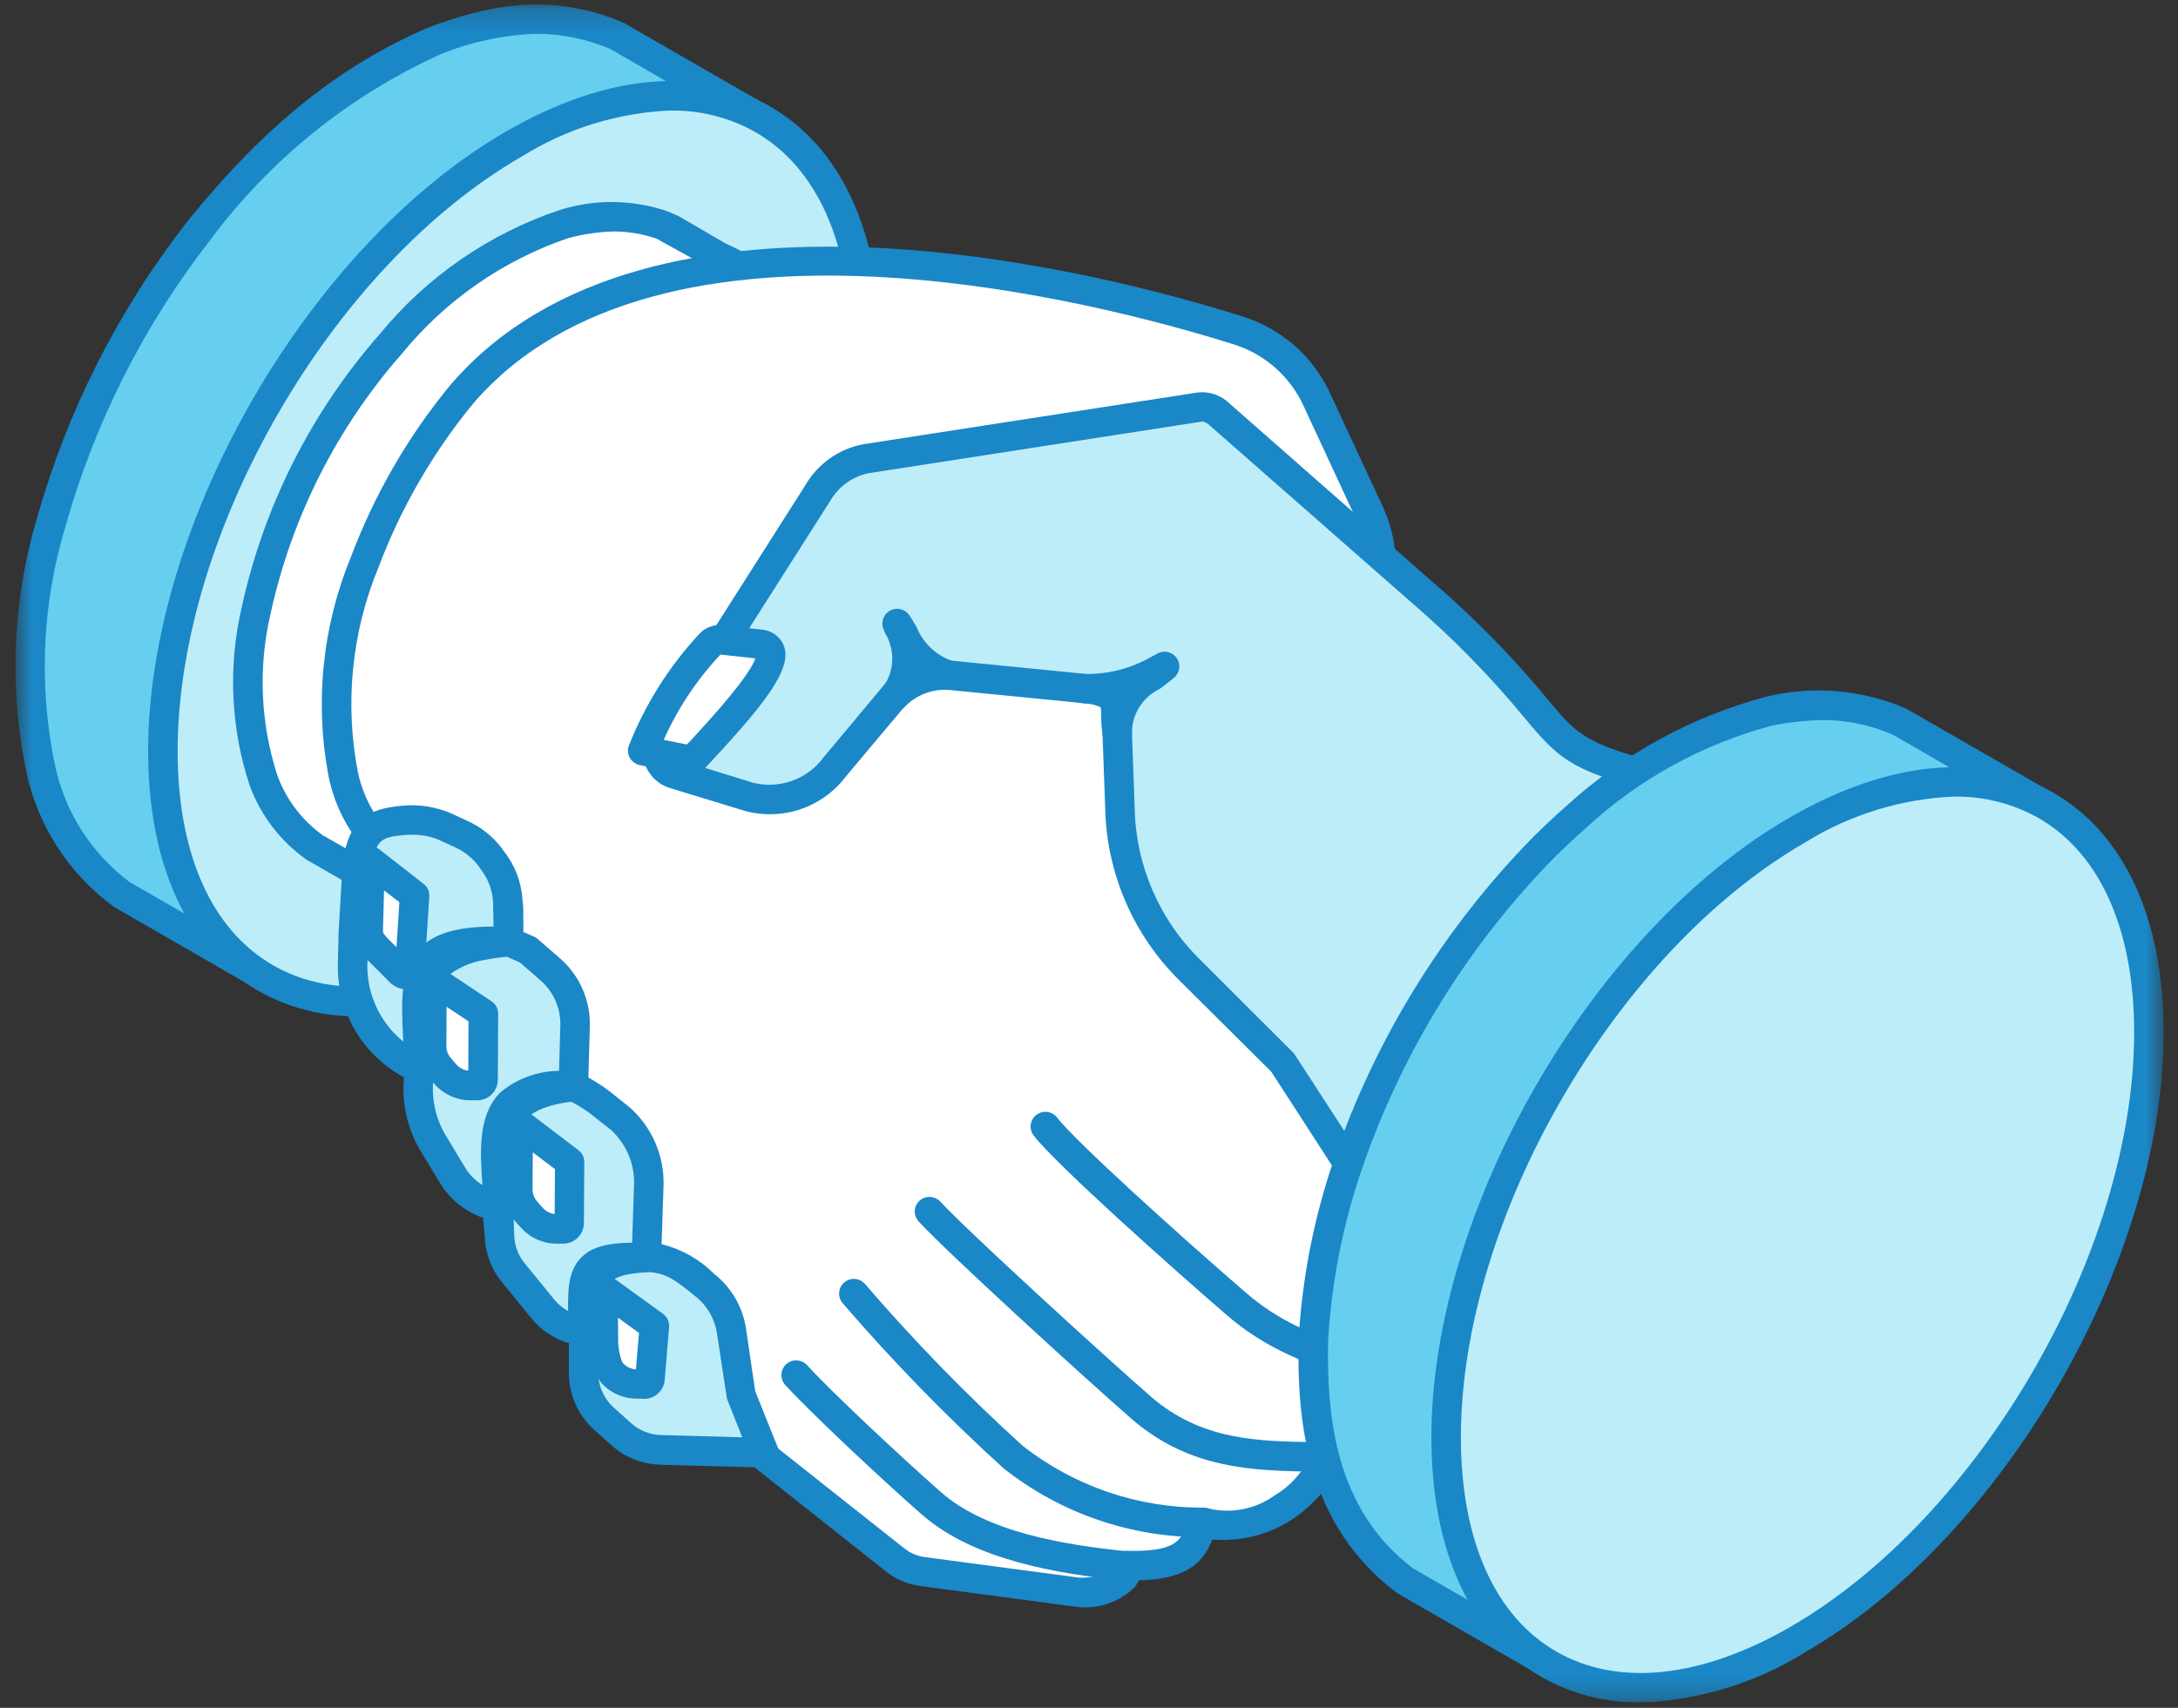 <svg width="102" height="80" viewBox="0 0 102 80" fill="none" xmlns="http://www.w3.org/2000/svg">
<rect x="0" y="0" width="102" height="80" fill="#333333" stroke="none"/>
<g id="icn1 1" clip-path="url(#clip0_573_1614)">
<g id="Group 422">
<g id="Clip path group">
<mask id="mask0_573_1614" style="mask-type:luminance" maskUnits="userSpaceOnUse" x="0" y="0" width="102" height="80">
<g id="a">
<path id="Rectangle 235" d="M0.707 0.208H101.332V79.75H0.707V0.208Z" fill="white"/>
</g>
</mask>
<g mask="url(#mask0_573_1614)">
<g id="Group 421">
<path id="Path 77" fill-rule="evenodd" clip-rule="evenodd" d="M28.918 1.69C25.901 0.412 23.358 0.795 20.361 1.913C15.986 3.893 12.187 6.952 9.321 10.8C6.141 14.868 3.789 19.518 2.397 24.487C1.282 28.236 1.117 32.202 1.915 36.03C2.415 38.368 3.749 40.446 5.669 41.875L7.929 43.182L11.893 45.464L35.083 5.256L28.918 1.69Z" fill="#66CEEF"/>
<path id="Path 78" fill-rule="evenodd" clip-rule="evenodd" d="M25.141 1.584C23.58 1.633 22.04 1.963 20.597 2.557C16.34 4.496 12.645 7.479 9.856 11.228C6.738 15.23 4.43 19.8 3.06 24.681C1.965 28.314 1.8 32.163 2.581 35.876C3.05 38.057 4.295 39.994 6.084 41.33L11.634 44.519L34.145 5.509L28.602 2.305C27.508 1.832 26.329 1.587 25.136 1.584M11.89 46.148C11.768 46.149 11.649 46.119 11.543 46.061L5.324 42.473C3.249 40.953 1.799 38.731 1.246 36.223C0.417 32.279 0.579 28.192 1.715 24.326C3.138 19.266 5.533 14.53 8.766 10.383C12.396 5.888 15.883 3.086 20.081 1.28C22.762 0.283 25.697 -0.42 29.183 1.057C29.209 1.067 29.235 1.081 29.259 1.097L35.436 4.656C35.594 4.749 35.709 4.9 35.756 5.076C35.804 5.253 35.78 5.441 35.689 5.6L12.484 45.808C12.438 45.886 12.377 45.953 12.306 46.008C12.234 46.062 12.152 46.101 12.065 46.123C12.008 46.14 11.949 46.149 11.89 46.148Z" fill="#1A87C7"/>
<path id="Path 79" fill-rule="evenodd" clip-rule="evenodd" d="M24.087 44.668C33.175 39.432 40.541 26.701 40.541 16.225C40.541 5.749 33.176 1.493 24.087 6.733C14.998 11.974 7.625 24.713 7.625 35.187C7.625 45.662 14.999 49.901 24.087 44.668Z" fill="#BDEDF8"/>
<path id="Path 80" fill-rule="evenodd" clip-rule="evenodd" d="M31.432 5.174C28.952 5.275 26.542 6.018 24.438 7.331C15.548 12.447 8.319 24.946 8.319 35.188C8.319 39.995 9.909 43.56 12.791 45.218C15.674 46.876 19.568 46.48 23.742 44.068C32.624 38.95 39.854 26.458 39.854 16.227C39.854 11.41 38.262 7.841 35.373 6.187C34.171 5.508 32.81 5.16 31.429 5.181M16.73 47.603C15.108 47.624 13.509 47.214 12.099 46.415C8.771 44.497 6.938 40.503 6.938 35.186C6.938 24.505 14.475 11.469 23.742 6.136C28.36 3.476 32.74 3.07 36.065 4.985C39.39 6.9 41.233 10.894 41.233 16.222C41.233 26.899 33.696 39.926 24.429 45.257V45.264C22.108 46.699 19.453 47.505 16.726 47.602" fill="#1A87C7"/>
<path id="Path 81" fill-rule="evenodd" clip-rule="evenodd" d="M31.448 10.725L31.014 10.546C29.533 10.041 27.929 10.023 26.436 10.493C23.27 11.573 20.466 13.508 18.337 16.083C15.185 19.659 13.001 23.98 11.992 28.634C11.38 31.254 11.5 33.992 12.339 36.548C12.796 37.803 13.618 38.894 14.7 39.679L16.328 40.609L16.933 40.96C19.103 42.469 20.704 43.276 25.72 40.386C30.737 37.495 37.573 25.69 37.573 19.9C37.573 14.109 36.053 13.109 33.643 11.995L31.448 10.725Z" fill="white"/>
<path id="Path 82" fill-rule="evenodd" clip-rule="evenodd" d="M28.769 10.841C28.036 10.859 27.307 10.966 26.599 11.158C23.563 12.196 20.877 14.06 18.845 16.54C15.775 20.029 13.647 24.242 12.664 28.781C12.086 31.276 12.198 33.882 12.988 36.319C13.399 37.447 14.141 38.425 15.116 39.127L17.277 40.356C19.17 41.67 20.499 42.593 25.375 39.784C30.212 36.989 36.883 25.466 36.883 19.893C36.883 14.243 35.401 13.563 33.351 12.618L30.741 11.177C30.106 10.96 29.44 10.846 28.768 10.842M20.355 43.019C18.953 42.95 17.611 42.425 16.537 41.524L14.354 40.27C13.141 39.412 12.216 38.208 11.7 36.816C10.811 34.136 10.675 31.263 11.307 28.51C12.338 23.733 14.575 19.297 17.805 15.625C20.011 12.944 22.928 10.937 26.223 9.834C27.854 9.323 29.604 9.341 31.224 9.886L31.708 10.091L31.786 10.127L33.981 11.405C36.543 12.578 38.258 13.819 38.258 19.903C38.258 25.948 31.3 37.97 26.058 40.988C23.507 42.461 21.754 43.022 20.35 43.022" fill="#1A87C7"/>
<path id="Path 83" fill-rule="evenodd" clip-rule="evenodd" d="M41.901 73.056L31.706 64.984L18.652 40.316C17.336 39.34 16.42 37.92 16.076 36.32C15.432 32.954 15.783 29.475 17.084 26.305C18.158 23.463 19.691 20.816 21.621 18.469C29.698 9.049 47.685 12.242 57.912 15.457C58.745 15.702 59.514 16.125 60.167 16.697C60.819 17.268 61.34 17.974 61.692 18.766L64.091 23.927C64.682 25.156 64.835 26.55 64.523 27.878L62.521 36.917L73.463 61.806L61.998 68.186C62.231 68.953 59.474 72.196 56.364 71.317C55.934 71.968 56.216 73.441 52.743 73.329C52.893 73.98 52.039 74.592 50.486 74.592L43.231 73.619C42.745 73.559 42.285 73.365 41.903 73.06" fill="white"/>
<path id="Path 84" fill-rule="evenodd" clip-rule="evenodd" d="M32.252 64.535L42.335 72.518C42.616 72.749 42.957 72.895 43.319 72.941L50.576 73.907C51.551 73.907 52.025 73.578 52.072 73.459C52.047 73.36 52.046 73.256 52.07 73.157C52.094 73.057 52.141 72.965 52.208 72.887C52.279 72.809 52.365 72.747 52.462 72.705C52.559 72.663 52.663 72.643 52.768 72.645C55.089 72.71 55.301 72.113 55.519 71.527C55.589 71.321 55.682 71.123 55.797 70.937C55.877 70.816 55.994 70.724 56.131 70.673C56.267 70.623 56.416 70.616 56.556 70.655C57.092 70.787 57.649 70.802 58.191 70.697C58.733 70.593 59.245 70.373 59.693 70.051C60.401 69.636 60.967 69.017 61.317 68.275C61.276 68.139 61.287 67.993 61.35 67.865C61.412 67.738 61.521 67.639 61.653 67.588L72.573 61.511L61.89 37.199C61.833 37.064 61.819 36.915 61.847 36.772L63.849 27.733C64.129 26.551 63.992 25.309 63.462 24.215L61.07 19.06C60.756 18.355 60.294 17.727 59.713 17.218C59.133 16.709 58.449 16.331 57.709 16.111C51.58 14.185 30.901 8.703 22.146 18.919C20.269 21.209 18.779 23.789 17.732 26.558C16.473 29.597 16.135 32.939 16.76 36.168C17.064 37.608 17.886 38.887 19.07 39.763C19.151 39.824 19.218 39.903 19.265 39.993L32.252 64.535ZM50.513 75.279H50.486L43.144 74.301C42.531 74.23 41.952 73.985 41.474 73.597L31.279 65.524C31.204 65.465 31.142 65.392 31.095 65.309L18.115 40.769C16.747 39.705 15.792 38.198 15.417 36.507C14.722 33.007 15.078 29.38 16.439 26.08C17.535 23.165 19.104 20.45 21.084 18.043C30.408 7.163 51.788 12.807 58.121 14.801C59.045 15.078 59.898 15.551 60.622 16.186C61.347 16.822 61.926 17.605 62.32 18.484L64.714 23.635C65.372 25.003 65.541 26.554 65.194 28.032L63.243 36.847L74.098 61.532C74.166 61.69 74.173 61.866 74.119 62.029C74.064 62.191 73.951 62.327 73.802 62.411L62.662 68.61C62.445 69.242 62.078 69.812 61.592 70.271C60.981 70.922 60.23 71.427 59.396 71.746C58.561 72.066 57.665 72.193 56.775 72.117C56.416 73.038 55.766 73.976 53.333 74.03C53.282 74.147 53.215 74.257 53.134 74.356C52.79 74.691 52.378 74.946 51.925 75.106C51.473 75.266 50.991 75.326 50.513 75.282" fill="#1A87C7"/>
<path id="Path 85" fill-rule="evenodd" clip-rule="evenodd" d="M71.602 62.628L65.092 57.528L60.118 49.835L55.764 45.481C53.703 43.477 52.513 40.744 52.45 37.872L52.253 32.403L42.828 31.47L39.098 35.92C38.645 36.531 38.02 36.991 37.303 37.242C36.585 37.493 35.808 37.523 35.074 37.328L31.562 36.248C31.403 36.199 31.257 36.113 31.136 35.998C31.015 35.883 30.923 35.742 30.865 35.586C30.808 35.429 30.787 35.261 30.805 35.096C30.823 34.93 30.879 34.771 30.969 34.63L38.295 23.1C38.533 22.687 38.856 22.329 39.243 22.051C39.631 21.773 40.074 21.581 40.542 21.489L56.202 19.066C56.374 19.052 56.546 19.076 56.707 19.139C56.867 19.201 57.011 19.299 57.128 19.426L66.582 27.731C74.807 34.959 70.9 34.829 79.087 36.788C81.652 37.484 84.161 38.372 86.593 39.444C92.336 50.799 83.721 59.123 75.302 61.727C75.302 61.727 72.335 62.94 71.605 62.628" fill="#BDEDF8"/>
<path id="Path 86" fill-rule="evenodd" clip-rule="evenodd" d="M71.907 61.987C72.99 61.846 74.044 61.542 75.035 61.086C79.317 59.755 84.61 56.531 86.785 51.413C88.294 47.855 88.061 44.016 86.088 39.986L84.357 39.302C82.599 38.544 80.782 37.929 78.925 37.463C73.679 36.205 73.177 35.762 71.394 33.623C69.796 31.684 68.035 29.885 66.129 28.246L56.672 19.945C56.574 19.84 56.444 19.77 56.303 19.746L40.648 22.171C40.279 22.253 39.931 22.411 39.627 22.634C39.322 22.857 39.068 23.141 38.879 23.467L31.545 34.998C31.511 35.048 31.489 35.106 31.483 35.166C31.477 35.226 31.487 35.287 31.512 35.343C31.527 35.402 31.559 35.456 31.603 35.498C31.648 35.541 31.703 35.571 31.763 35.584L35.274 36.668C35.879 36.818 36.515 36.785 37.102 36.574C37.688 36.362 38.198 35.981 38.567 35.479L42.291 31.022C42.366 30.938 42.46 30.873 42.564 30.831C42.669 30.79 42.782 30.773 42.894 30.783L52.319 31.715C52.484 31.731 52.639 31.806 52.753 31.927C52.867 32.047 52.933 32.205 52.94 32.371L53.139 37.849C53.189 40.548 54.306 43.117 56.247 44.996L60.6 49.346L65.602 57.051L71.907 61.987ZM71.923 63.355C71.721 63.362 71.52 63.328 71.332 63.254C71.276 63.233 71.224 63.204 71.177 63.167L64.662 58.067C64.603 58.019 64.552 57.961 64.512 57.895L59.538 50.205L55.273 45.966C53.095 43.836 51.835 40.942 51.76 37.9L51.583 33.023L43.123 32.191L39.625 36.359C39.088 37.075 38.347 37.613 37.499 37.903C36.65 38.192 35.734 38.22 34.87 37.981L31.359 36.909C31.099 36.828 30.86 36.688 30.662 36.501C30.464 36.313 30.312 36.082 30.217 35.826C30.123 35.57 30.089 35.296 30.117 35.025C30.146 34.754 30.237 34.493 30.383 34.263L37.714 22.733C38.002 22.235 38.394 21.805 38.864 21.473C39.334 21.14 39.871 20.914 40.437 20.808L56.092 18.385C56.364 18.355 56.64 18.386 56.898 18.476C57.157 18.566 57.392 18.713 57.586 18.906L67.035 27.212C68.999 28.894 70.815 30.742 72.461 32.736C74.004 34.593 74.286 34.929 79.251 36.12C81.174 36.601 83.053 37.239 84.871 38.027L86.838 38.799C86.999 38.859 87.13 38.98 87.205 39.134C89.446 43.56 89.74 47.992 88.059 51.948C85.696 57.506 80.026 60.982 75.5 62.39C74.368 62.901 73.16 63.228 71.924 63.356" fill="#1A87C7"/>
<path id="Path 87" fill-rule="evenodd" clip-rule="evenodd" d="M56.364 72.007H56.341C52.953 72.021 49.66 70.886 47.004 68.786C44.329 66.358 41.806 63.768 39.45 61.031C39.337 60.891 39.283 60.713 39.3 60.534C39.316 60.355 39.403 60.189 39.54 60.072C39.677 59.956 39.854 59.897 40.034 59.909C40.214 59.921 40.382 60.003 40.502 60.137C42.803 62.812 45.267 65.343 47.881 67.715C50.305 69.623 53.308 70.648 56.395 70.622C56.574 70.632 56.742 70.711 56.864 70.842C56.986 70.973 57.052 71.146 57.048 71.325C57.045 71.503 56.972 71.674 56.845 71.8C56.718 71.926 56.547 71.998 56.368 72.001" fill="#1A87C7"/>
<path id="Path 88" fill-rule="evenodd" clip-rule="evenodd" d="M61.991 68.939H61.684C58.766 68.898 55.747 68.856 52.988 66.46C50.662 64.43 44.32 58.633 43.023 57.219C42.962 57.152 42.914 57.074 42.882 56.989C42.851 56.905 42.837 56.814 42.84 56.724C42.844 56.633 42.866 56.545 42.904 56.462C42.943 56.38 42.997 56.307 43.064 56.246C43.199 56.124 43.377 56.06 43.56 56.068C43.742 56.075 43.914 56.155 44.038 56.288C45.311 57.669 51.585 63.402 53.894 65.418C56.27 67.481 58.908 67.521 61.704 67.557L62 67.563C62.09 67.564 62.179 67.582 62.262 67.617C62.345 67.652 62.421 67.703 62.484 67.767C62.547 67.831 62.597 67.906 62.631 67.99C62.665 68.073 62.682 68.162 62.681 68.252C62.679 68.434 62.606 68.608 62.477 68.737C62.348 68.865 62.173 68.938 61.991 68.939Z" fill="#1A87C7"/>
<path id="Path 89" fill-rule="evenodd" clip-rule="evenodd" d="M69.022 65.431H68.946C64.853 64.984 60.605 64.33 57.483 61.63C54.984 59.475 49.478 54.573 48.402 53.183C48.294 53.038 48.248 52.857 48.272 52.678C48.297 52.499 48.39 52.337 48.533 52.226C48.676 52.116 48.857 52.065 49.037 52.086C49.217 52.107 49.381 52.197 49.495 52.338C50.368 53.471 55.221 57.856 58.385 60.587C61.205 63.026 65.061 63.616 69.094 64.054C69.27 64.071 69.433 64.156 69.549 64.29C69.664 64.424 69.724 64.597 69.714 64.774C69.705 64.95 69.628 65.117 69.499 65.238C69.37 65.359 69.2 65.427 69.022 65.425" fill="#1A87C7"/>
<path id="Path 90" fill-rule="evenodd" clip-rule="evenodd" d="M52.733 74.043H52.662C49.525 73.721 45.598 73.082 43.158 70.935C41.142 69.165 37.849 66.064 36.773 64.874C36.712 64.806 36.665 64.728 36.635 64.642C36.605 64.557 36.592 64.466 36.597 64.376C36.602 64.286 36.624 64.197 36.663 64.115C36.702 64.034 36.757 63.961 36.825 63.9C36.892 63.84 36.971 63.793 37.056 63.763C37.142 63.733 37.233 63.72 37.323 63.725C37.414 63.729 37.502 63.752 37.584 63.791C37.666 63.83 37.739 63.885 37.8 63.952C38.816 65.08 42.097 68.163 44.074 69.904C46.219 71.786 49.867 72.372 52.812 72.671C52.988 72.689 53.151 72.773 53.267 72.908C53.383 73.042 53.442 73.216 53.432 73.392C53.423 73.569 53.345 73.736 53.216 73.857C53.087 73.978 52.915 74.045 52.738 74.043" fill="#1A87C7"/>
<path id="Path 91" fill-rule="evenodd" clip-rule="evenodd" d="M95.251 37.432L89.007 33.834C87.065 32.987 84.896 32.806 82.84 33.318C79.479 34.205 76.385 35.897 73.828 38.248C73.351 38.669 72.738 39.244 72.288 39.694C68.148 43.904 65.01 48.99 63.107 54.575C62.202 57.215 61.664 59.965 61.506 62.751C61.412 67.076 62.1 71.262 65.763 74.026L71.984 77.613L95.251 37.432Z" fill="#66CEEF"/>
<path id="Path 92" fill-rule="evenodd" clip-rule="evenodd" d="M85.383 33.731C84.571 33.743 83.763 33.832 82.968 33.995C79.727 34.861 76.745 36.502 74.282 38.776C73.768 39.232 73.267 39.701 72.779 40.184C68.721 44.323 65.642 49.316 63.768 54.797C62.884 57.379 62.357 60.069 62.199 62.794C62.125 66.3 62.511 70.708 66.185 73.475L71.734 76.667L94.309 37.684L88.671 34.43C87.635 33.972 86.515 33.733 85.382 33.728M71.985 78.296C71.865 78.297 71.746 78.265 71.642 78.205L65.421 74.62C61.178 71.424 60.736 66.596 60.817 62.732C60.981 59.879 61.532 57.061 62.456 54.355C64.402 48.675 67.595 43.501 71.801 39.21C72.265 38.747 72.891 38.16 73.38 37.733C76.027 35.319 79.216 33.575 82.678 32.645C84.883 32.099 87.207 32.296 89.288 33.204L95.608 36.84C95.765 36.931 95.881 37.081 95.93 37.256C95.973 37.434 95.948 37.622 95.861 37.784L72.592 77.957C72.531 78.062 72.444 78.149 72.338 78.21C72.233 78.27 72.113 78.302 71.992 78.302" fill="#1A87C7"/>
<path id="Path 93" fill-rule="evenodd" clip-rule="evenodd" d="M84.182 76.808C93.275 71.572 100.639 58.846 100.639 48.366C100.639 37.886 93.274 33.638 84.182 38.876C75.089 44.115 67.725 56.859 67.725 67.328C67.725 77.797 75.096 82.048 84.182 76.808Z" fill="#BDEDF8"/>
<path id="Path 94" fill-rule="evenodd" clip-rule="evenodd" d="M91.531 37.315C89.049 37.415 86.634 38.157 84.526 39.471C75.641 44.595 68.416 57.087 68.416 67.328C68.416 72.142 70.006 75.707 72.886 77.365C75.767 79.023 79.665 78.62 83.837 76.214C92.724 71.092 99.947 58.598 99.947 48.364C99.947 43.556 98.362 39.987 95.473 38.322C94.271 37.645 92.911 37.297 91.531 37.315ZM76.83 79.75C75.21 79.768 73.614 79.358 72.203 78.562C68.869 76.645 67.035 72.651 67.035 67.328C67.035 56.646 74.577 43.617 83.84 38.281C88.455 35.621 92.836 35.211 96.163 37.133C99.49 39.055 101.331 43.042 101.331 48.365C101.331 59.04 93.789 72.069 84.526 77.405C82.21 78.845 79.555 79.655 76.828 79.753" fill="#1A87C7"/>
<path id="Path 95" fill-rule="evenodd" clip-rule="evenodd" d="M35.781 68.06L30.964 67.921C30.252 67.911 29.569 67.637 29.049 67.152L28.301 66.481C27.987 66.205 27.737 65.865 27.568 65.482C27.4 65.1 27.317 64.686 27.325 64.269V62.388L26.91 62.276C26.31 62.118 25.777 61.77 25.39 61.285L24.056 59.643C23.64 59.148 23.407 58.526 23.393 57.88L23.343 56.566L22.857 56.394C22.147 56.151 21.547 55.663 21.167 55.017L20.322 53.616C19.772 52.73 19.517 51.694 19.594 50.654L19.63 50.057C18.682 49.636 17.88 48.944 17.326 48.068C16.772 47.193 16.49 46.173 16.515 45.138L16.547 43.676L16.721 40.61C16.907 38.905 17.506 38.547 18.891 38.429C19.545 38.364 20.205 38.463 20.811 38.717L21.584 39.073C22.196 39.347 22.717 39.791 23.084 40.353C23.485 40.877 23.724 41.506 23.771 42.163L23.807 42.622L23.819 44.11L24.73 44.522L25.718 45.382C26.115 45.719 26.43 46.142 26.638 46.618C26.846 47.095 26.943 47.612 26.921 48.132L26.844 50.904C27.279 51.102 27.689 51.35 28.067 51.642L29.055 52.424C29.482 52.807 29.821 53.277 30.049 53.802C30.278 54.327 30.391 54.895 30.38 55.468L30.265 58.902C31.308 58.972 32.285 59.438 32.995 60.204C33.692 60.748 34.145 61.545 34.257 62.421L34.683 65.278L35.781 68.06Z" fill="#BDEDF8"/>
<path id="Path 96" fill-rule="evenodd" clip-rule="evenodd" d="M19.267 39.103C19.164 39.103 19.056 39.103 18.953 39.114C17.901 39.208 17.565 39.302 17.413 40.68L17.204 45.141C17.182 46.046 17.43 46.937 17.916 47.701C18.402 48.465 19.105 49.067 19.934 49.432C20.057 49.493 20.159 49.587 20.227 49.705C20.296 49.823 20.328 49.958 20.32 50.094L20.284 50.691C20.216 51.59 20.437 52.487 20.914 53.253L21.761 54.656C22.055 55.169 22.529 55.556 23.093 55.74L23.579 55.914C23.708 55.961 23.82 56.045 23.901 56.156C23.982 56.267 24.028 56.399 24.034 56.536L24.081 57.843C24.091 58.342 24.272 58.823 24.594 59.206L25.933 60.846C26.228 61.218 26.637 61.485 27.096 61.606L27.509 61.718C27.655 61.758 27.783 61.845 27.875 61.965C27.967 62.085 28.017 62.231 28.017 62.382V64.262C28.012 64.583 28.077 64.902 28.207 65.195C28.337 65.489 28.53 65.751 28.773 65.963L29.521 66.633C29.918 67.008 30.443 67.219 30.99 67.224L34.761 67.329L34.046 65.523L33.582 62.499C33.486 61.797 33.121 61.16 32.564 60.722C31.532 59.886 31.16 59.618 30.239 59.58C30.057 59.572 29.886 59.492 29.763 59.358C29.64 59.224 29.575 59.046 29.582 58.865L29.695 55.43C29.701 54.965 29.61 54.504 29.428 54.077C29.245 53.65 28.974 53.265 28.634 52.949L27.648 52.166C27.301 51.908 26.929 51.687 26.538 51.504C26.421 51.444 26.323 51.353 26.257 51.24C26.19 51.127 26.157 50.998 26.161 50.867L26.239 48.093C26.26 47.676 26.183 47.26 26.015 46.877C25.847 46.495 25.593 46.157 25.272 45.889L24.357 45.093L23.535 44.722C23.416 44.666 23.314 44.578 23.243 44.467C23.172 44.356 23.133 44.227 23.132 44.096L23.089 42.209C23.052 41.679 22.859 41.171 22.536 40.748C22.239 40.28 21.81 39.911 21.303 39.687L20.53 39.331C20.13 39.168 19.699 39.09 19.267 39.103ZM35.782 68.748H35.771L30.954 68.614C30.077 68.596 29.238 68.258 28.593 67.665L27.847 66.995C27.462 66.654 27.155 66.235 26.947 65.766C26.739 65.296 26.634 64.787 26.641 64.274V62.92C25.938 62.714 25.316 62.297 24.86 61.725L23.522 60.079C23.013 59.465 22.724 58.699 22.702 57.902L22.623 57.048C21.764 56.748 21.039 56.154 20.579 55.371L19.733 53.974C19.115 52.969 18.826 51.797 18.906 50.62L18.917 50.465C17.954 49.948 17.155 49.173 16.608 48.228C16.062 47.282 15.79 46.204 15.823 45.113L15.859 43.66L16.038 40.574C16.273 38.376 17.245 37.88 18.839 37.744C19.611 37.669 20.389 37.789 21.103 38.09L21.878 38.448C22.595 38.767 23.207 39.282 23.643 39.934C24.124 40.562 24.41 41.316 24.467 42.104L24.505 42.551L24.512 43.66L25.025 43.883C25.087 43.913 25.144 43.95 25.195 43.995L26.183 44.856C26.658 45.258 27.034 45.763 27.283 46.333C27.532 46.902 27.648 47.52 27.621 48.141L27.556 50.479C27.886 50.658 28.202 50.861 28.501 51.087L29.487 51.87C29.997 52.322 30.403 52.879 30.677 53.502C30.952 54.126 31.088 54.801 31.077 55.481L30.983 58.282C31.91 58.509 32.757 58.986 33.431 59.661C34.262 60.31 34.806 61.258 34.946 62.303L35.368 65.169L36.426 67.802C36.467 67.906 36.482 68.019 36.469 68.13C36.457 68.241 36.417 68.347 36.354 68.439C36.291 68.532 36.206 68.607 36.107 68.659C36.008 68.712 35.898 68.739 35.785 68.739" fill="#1A87C7"/>
<path id="Path 97" fill-rule="evenodd" clip-rule="evenodd" d="M17.331 40.329L19.418 41.949L19.185 45.54C19.178 45.63 19.064 45.659 18.979 45.659C18.894 45.659 18.71 45.486 18.643 45.428L17.785 44.567C17.635 44.456 17.509 44.316 17.416 44.155C17.322 43.994 17.262 43.815 17.24 43.63L17.331 40.329Z" fill="white"/>
<path id="Path 98" fill-rule="evenodd" clip-rule="evenodd" d="M17.986 41.711L17.934 43.644C17.934 43.705 18.046 43.855 18.277 44.078L18.568 44.371L18.704 42.261L17.986 41.711ZM18.981 46.347C18.663 46.318 18.369 46.164 18.163 45.92L17.301 45.059C17.084 44.882 16.905 44.661 16.777 44.412C16.648 44.163 16.573 43.89 16.555 43.611L16.642 40.308C16.646 40.181 16.685 40.057 16.755 39.951C16.825 39.844 16.923 39.759 17.038 39.705C17.154 39.651 17.282 39.629 17.409 39.643C17.535 39.656 17.656 39.705 17.757 39.782L19.838 41.403C19.927 41.471 19.998 41.56 20.044 41.661C20.091 41.763 20.111 41.875 20.105 41.986L19.874 45.587C19.855 45.798 19.757 45.994 19.599 46.135C19.441 46.277 19.235 46.353 19.023 46.349L18.981 46.347Z" fill="#1A87C7"/>
<path id="Path 99" fill-rule="evenodd" clip-rule="evenodd" d="M20.233 45.879L22.638 47.479L22.622 50.581C22.621 50.653 22.592 50.721 22.541 50.772C22.489 50.822 22.421 50.851 22.349 50.852H22.049C21.817 50.852 21.589 50.803 21.379 50.706C21.169 50.609 20.983 50.468 20.833 50.293L20.609 50.04C20.346 49.743 20.204 49.359 20.211 48.963L20.233 45.879Z" fill="white"/>
<path id="Path 100" fill-rule="evenodd" clip-rule="evenodd" d="M20.914 47.161L20.905 48.967C20.895 49.194 20.976 49.416 21.129 49.584L21.353 49.842C21.424 49.928 21.511 50.001 21.61 50.054C21.709 50.108 21.817 50.141 21.929 50.152L21.942 47.841L20.914 47.161ZM22.349 51.542H22.044C21.715 51.543 21.39 51.472 21.091 51.334C20.792 51.196 20.527 50.995 20.315 50.744L20.091 50.493C19.719 50.07 19.516 49.525 19.522 48.963L19.54 45.879C19.542 45.754 19.577 45.632 19.641 45.525C19.706 45.417 19.797 45.329 19.907 45.268C20.017 45.211 20.141 45.184 20.266 45.19C20.39 45.196 20.511 45.236 20.615 45.304L23.02 46.904C23.116 46.967 23.194 47.053 23.248 47.154C23.302 47.254 23.33 47.367 23.329 47.481L23.314 50.587C23.312 50.841 23.209 51.084 23.029 51.263C22.849 51.441 22.605 51.542 22.35 51.542" fill="#1A87C7"/>
<path id="Path 101" fill-rule="evenodd" clip-rule="evenodd" d="M24.267 52.596L26.679 54.424L26.663 57.299C26.662 57.371 26.632 57.441 26.58 57.491C26.554 57.516 26.523 57.535 26.49 57.548C26.456 57.56 26.421 57.566 26.385 57.565H26.085C25.854 57.565 25.626 57.515 25.417 57.419C25.207 57.322 25.021 57.181 24.872 57.006L24.648 56.751C24.381 56.455 24.238 56.07 24.246 55.672L24.267 52.596Z" fill="white"/>
<path id="Path 102" fill-rule="evenodd" clip-rule="evenodd" d="M24.95 53.979L24.941 55.682C24.934 55.911 25.017 56.133 25.172 56.301L25.396 56.552C25.54 56.73 25.748 56.844 25.976 56.87L25.989 54.766L24.95 53.979ZM26.389 58.258H26.082C25.752 58.259 25.426 58.187 25.127 58.049C24.828 57.91 24.563 57.708 24.35 57.455L24.126 57.205C23.75 56.783 23.546 56.236 23.555 55.672L23.573 52.59C23.574 52.462 23.611 52.337 23.679 52.228C23.747 52.119 23.843 52.031 23.958 51.973C24.074 51.917 24.203 51.894 24.33 51.906C24.458 51.919 24.58 51.967 24.682 52.045L27.09 53.88C27.175 53.944 27.244 54.028 27.292 54.123C27.339 54.219 27.364 54.325 27.363 54.432L27.345 57.302C27.342 57.555 27.24 57.797 27.06 57.976C26.88 58.154 26.637 58.255 26.384 58.257" fill="#1A87C7"/>
<path id="Path 103" fill-rule="evenodd" clip-rule="evenodd" d="M28.24 60.369L30.648 62.106L30.442 64.589C30.436 64.658 30.405 64.722 30.353 64.768C30.302 64.814 30.235 64.839 30.166 64.837H29.846C29.614 64.838 29.386 64.788 29.176 64.692C28.966 64.595 28.78 64.454 28.63 64.278L28.619 64.26C28.363 63.784 28.238 63.248 28.258 62.707L28.24 60.369Z" fill="white"/>
<path id="Path 104" fill-rule="evenodd" clip-rule="evenodd" d="M28.939 61.724L28.95 62.701C28.94 63.083 29.007 63.463 29.147 63.819C29.225 63.914 29.321 63.992 29.43 64.049C29.539 64.106 29.659 64.139 29.781 64.148L29.925 62.44L28.939 61.724ZM30.171 65.525H30.165L29.842 65.516C29.514 65.52 29.189 65.451 28.89 65.314C28.592 65.178 28.327 64.977 28.116 64.727C27.741 64.121 27.551 63.419 27.569 62.706L27.551 60.373C27.548 60.245 27.582 60.119 27.648 60.009C27.713 59.899 27.809 59.81 27.923 59.751C28.037 59.694 28.164 59.668 28.291 59.677C28.418 59.686 28.54 59.73 28.644 59.803L31.053 61.547C31.149 61.617 31.225 61.711 31.275 61.819C31.324 61.927 31.345 62.046 31.335 62.164L31.129 64.65C31.108 64.889 30.998 65.112 30.821 65.275C30.643 65.438 30.411 65.528 30.17 65.528" fill="#1A87C7"/>
<path id="Path 105" fill-rule="evenodd" clip-rule="evenodd" d="M23.818 44.108C23.41 44.143 23.005 44.2 22.603 44.278C21.72 44.391 20.898 44.792 20.267 45.418C19.772 46.069 19.707 49.108 19.631 50.054C19.532 46.029 18.734 43.858 23.818 44.104" fill="#BDEDF8"/>
<path id="Path 106" fill-rule="evenodd" clip-rule="evenodd" d="M19.635 50.75H19.609C19.433 50.744 19.265 50.672 19.141 50.547C19.016 50.422 18.943 50.255 18.937 50.079C18.926 49.601 18.904 49.149 18.881 48.721C18.794 46.839 18.722 45.355 19.697 44.383C20.463 43.622 21.748 43.326 23.842 43.421C24.015 43.43 24.179 43.505 24.301 43.629C24.422 43.753 24.493 43.918 24.498 44.092C24.505 44.265 24.445 44.435 24.33 44.565C24.216 44.696 24.055 44.778 23.882 44.794C23.423 44.848 23.046 44.895 22.743 44.959C22.024 45.059 21.351 45.37 20.81 45.854C20.519 47 20.369 48.178 20.362 49.36C20.344 49.678 20.331 49.94 20.315 50.127C20.301 50.3 20.222 50.461 20.095 50.578C19.967 50.695 19.8 50.76 19.627 50.76" fill="#1A87C7"/>
<path id="Path 107" fill-rule="evenodd" clip-rule="evenodd" d="M33.729 29.965L35.633 30.179C35.715 30.188 35.794 30.215 35.864 30.259C35.933 30.302 35.992 30.362 36.034 30.432C36.603 31.34 33.047 34.904 32.416 35.632L30.096 35.165C30.825 33.334 31.884 31.652 33.222 30.204C33.283 30.127 33.36 30.065 33.449 30.023C33.538 29.981 33.635 29.962 33.733 29.965" fill="white"/>
<path id="Path 108" fill-rule="evenodd" clip-rule="evenodd" d="M31.084 34.658L32.167 34.875L32.391 34.642C34.541 32.32 35.226 31.295 35.374 30.841L33.74 30.662C32.636 31.836 31.738 33.187 31.084 34.658ZM32.418 36.323C32.37 36.323 32.323 36.318 32.277 36.307L29.959 35.838C29.858 35.816 29.764 35.773 29.682 35.711C29.6 35.649 29.532 35.57 29.484 35.48C29.437 35.389 29.412 35.288 29.409 35.186C29.405 35.083 29.425 34.981 29.466 34.887C30.226 32.981 31.33 31.231 32.724 29.723C32.856 29.57 33.023 29.451 33.21 29.375C33.397 29.299 33.6 29.268 33.801 29.285L35.706 29.498C35.891 29.517 36.069 29.577 36.227 29.675C36.384 29.773 36.517 29.906 36.616 30.064C37.259 31.096 36.035 32.73 33.394 35.575C33.188 35.798 33.026 35.973 32.93 36.085C32.866 36.16 32.786 36.22 32.696 36.261C32.606 36.303 32.509 36.324 32.41 36.324" fill="#1A87C7"/>
<path id="Path 109" fill-rule="evenodd" clip-rule="evenodd" d="M26.846 50.904C25.733 51.015 24.349 51.367 23.847 52.347C23.546 53.735 23.378 55.148 23.345 56.567C23.233 53.654 22.427 50.693 26.846 50.904Z" fill="#BDEDF8"/>
<path id="Path 110" fill-rule="evenodd" clip-rule="evenodd" d="M23.346 57.26H23.321C23.146 57.254 22.98 57.183 22.855 57.06C22.73 56.938 22.657 56.773 22.649 56.598C22.637 56.251 22.615 55.905 22.595 55.564C22.483 53.935 22.371 52.252 23.422 51.181C23.895 50.782 24.449 50.489 25.045 50.322C25.642 50.156 26.267 50.118 26.879 50.212C27.052 50.222 27.215 50.296 27.336 50.42C27.457 50.544 27.527 50.709 27.532 50.882C27.537 51.055 27.477 51.224 27.364 51.355C27.25 51.486 27.092 51.569 26.919 51.589C25.619 51.725 24.747 52.108 24.462 52.663C24.248 53.638 24.129 54.632 24.106 55.63C24.079 56.041 24.057 56.404 24.028 56.646C24.009 56.814 23.929 56.97 23.803 57.083C23.677 57.197 23.514 57.26 23.344 57.261" fill="#1A87C7"/>
<path id="Path 111" fill-rule="evenodd" clip-rule="evenodd" d="M30.192 58.91C27.511 59.087 27.491 60.218 27.321 62.488C27.26 59.712 27.016 58.799 30.192 58.91Z" fill="#BDEDF8"/>
<path id="Path 112" fill-rule="evenodd" clip-rule="evenodd" d="M27.323 63.091H27.308C27.224 63.098 27.139 63.088 27.059 63.062C26.979 63.036 26.905 62.994 26.842 62.939C26.779 62.883 26.727 62.816 26.691 62.74C26.654 62.664 26.633 62.582 26.629 62.498L26.618 61.988C26.58 60.583 26.553 59.57 27.234 58.893C27.778 58.355 28.633 58.162 30.219 58.223C30.396 58.232 30.562 58.308 30.684 58.434C30.807 58.561 30.878 58.729 30.883 58.905C30.885 59.081 30.819 59.252 30.698 59.382C30.578 59.511 30.412 59.59 30.235 59.6C28.219 59.73 28.179 60.237 28.02 62.379C28.016 62.406 28.013 62.434 28.011 62.461L28.005 62.472C27.975 62.636 27.893 62.786 27.77 62.898C27.646 63.011 27.49 63.08 27.323 63.094" fill="#1A87C7"/>
<path id="Path 113" fill-rule="evenodd" clip-rule="evenodd" d="M42.012 29.209C42.32 29.727 42.473 30.323 42.453 30.925C42.433 31.528 42.241 32.112 41.9 32.61C42.215 32.261 42.608 31.991 43.047 31.82C43.486 31.65 43.958 31.585 44.427 31.63C43.007 31.273 42.581 30.053 42.017 29.21" fill="#BDEDF8"/>
<path id="Path 114" fill-rule="evenodd" clip-rule="evenodd" d="M41.897 33.299C41.728 33.299 41.565 33.236 41.44 33.122C41.306 33.004 41.224 32.838 41.211 32.66C41.197 32.482 41.254 32.306 41.368 32.169C41.625 31.806 41.77 31.377 41.786 30.933C41.801 30.489 41.687 30.05 41.456 29.67L41.366 29.447C41.307 29.288 41.309 29.113 41.371 28.955C41.433 28.797 41.551 28.667 41.703 28.591C41.855 28.515 42.029 28.497 42.194 28.541C42.358 28.585 42.5 28.688 42.593 28.829C42.705 29.002 42.817 29.189 42.929 29.382C43.077 29.748 43.302 30.079 43.589 30.351C43.876 30.623 44.218 30.831 44.593 30.959C44.756 31.001 44.898 31.1 44.994 31.239C45.089 31.378 45.13 31.547 45.109 31.714C45.089 31.881 45.008 32.035 44.882 32.146C44.756 32.258 44.593 32.32 44.425 32.32C44.051 32.293 43.676 32.348 43.326 32.48C42.976 32.613 42.659 32.82 42.398 33.087C42.334 33.156 42.257 33.21 42.171 33.248C42.085 33.285 41.992 33.304 41.898 33.304" fill="#1A87C7"/>
<path id="Path 115" fill-rule="evenodd" clip-rule="evenodd" d="M54.536 31.218C53.408 31.922 52.097 32.281 50.766 32.25C52.756 32.449 52.098 33.117 52.324 34.324C52.387 32.423 53.519 32.088 54.536 31.218Z" fill="#BDEDF8"/>
<path id="Path 116" fill-rule="evenodd" clip-rule="evenodd" d="M52.322 35.01C52.161 35.011 52.005 34.955 51.88 34.853C51.756 34.751 51.671 34.609 51.641 34.451C51.59 34.145 51.568 33.835 51.575 33.526C51.579 33.392 51.57 33.259 51.549 33.127C51.28 33.009 50.991 32.946 50.697 32.942C50.525 32.926 50.365 32.846 50.249 32.717C50.134 32.589 50.071 32.421 50.074 32.249C50.078 32.077 50.145 31.912 50.263 31.786C50.381 31.661 50.541 31.583 50.713 31.569C51.822 31.605 52.92 31.334 53.886 30.786L54.213 30.609C54.363 30.529 54.538 30.507 54.703 30.548C54.869 30.588 55.013 30.688 55.109 30.829C55.206 30.969 55.246 31.14 55.224 31.308C55.202 31.477 55.117 31.631 54.988 31.742C54.764 31.934 54.524 32.111 54.291 32.283C53.903 32.471 53.577 32.765 53.35 33.131C53.123 33.498 53.006 33.92 53.011 34.351C53.004 34.52 52.936 34.68 52.818 34.802C52.701 34.924 52.543 34.999 52.374 35.013L52.322 35.01Z" fill="#1A87C7"/>
</g>
</g>
</g>
</g>
</g>
<defs>
<clipPath id="clip0_573_1614">
<rect width="100.625" height="79.542" fill="white" transform="translate(0.709 0.208)"/>
</clipPath>
</defs>
</svg>
